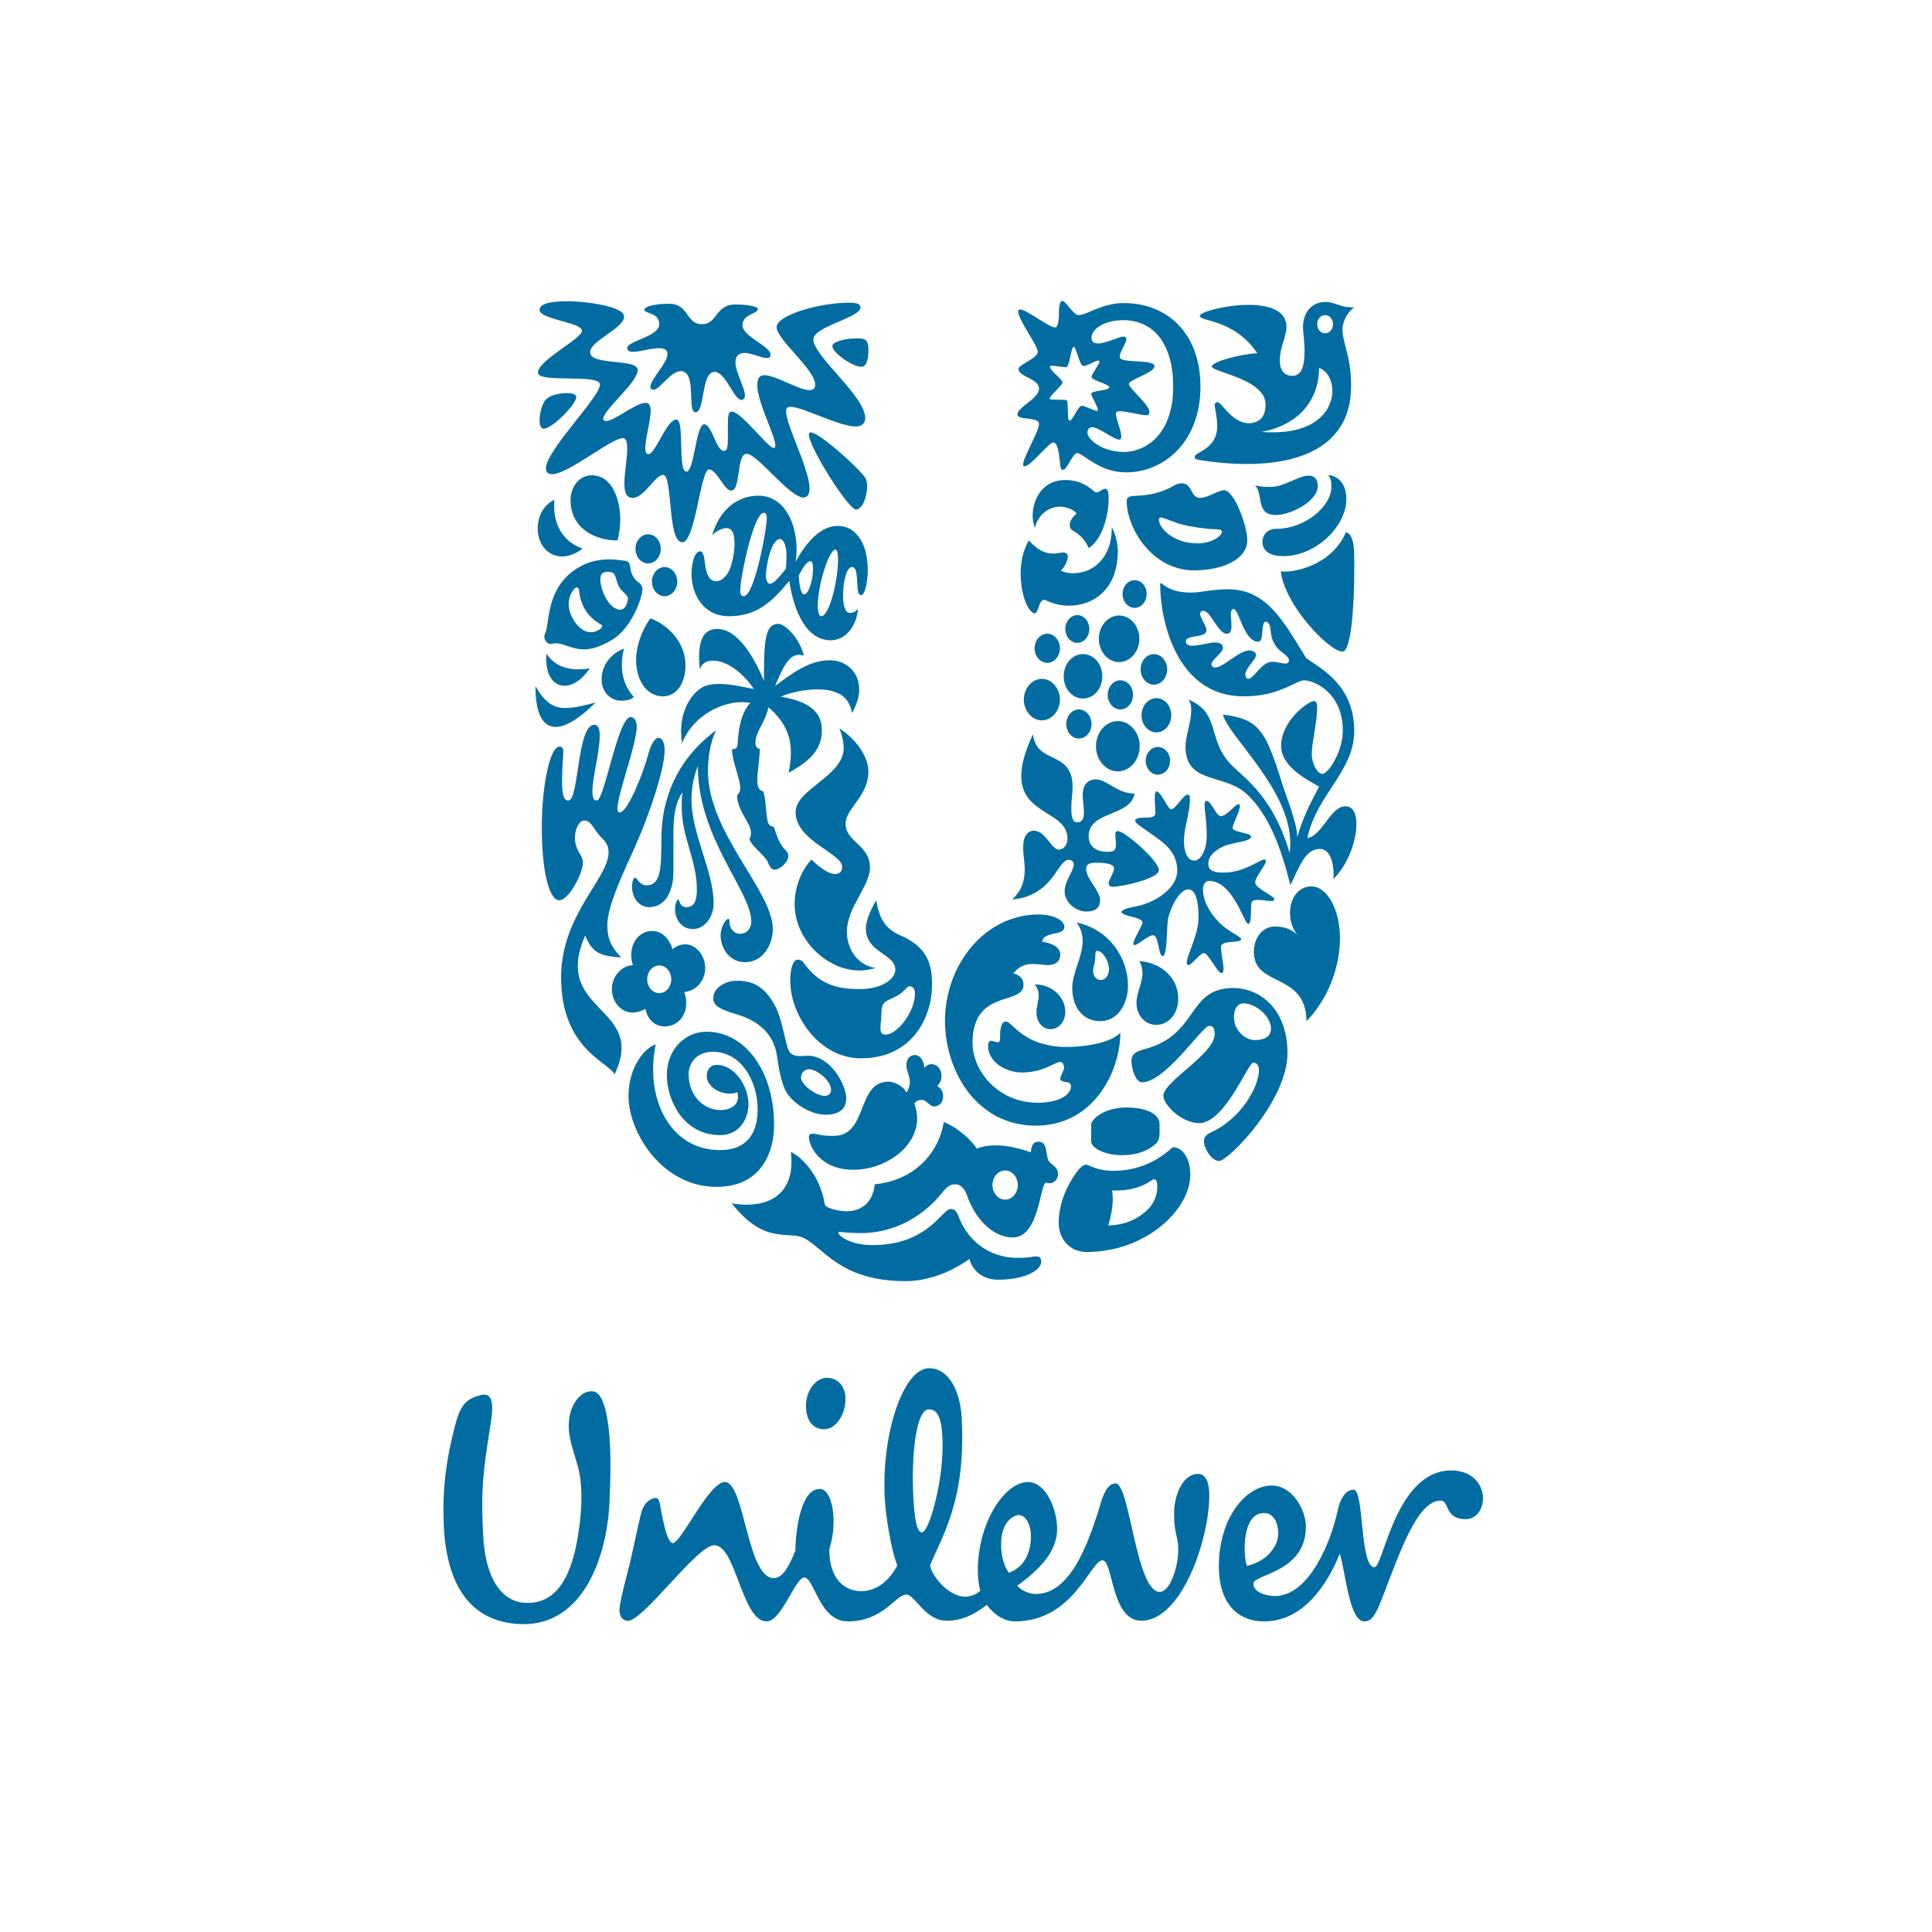 <svg width="244" height="244" viewBox="0 0 244 244" fill="none" xmlns="http://www.w3.org/2000/svg">
<path d="M74.042 175.826C72.833 176.261 71.517 178.169 71.894 181.065C72.066 182.373 72.692 184.142 72.907 184.931C73.289 186.314 73.74 188.48 73.142 192.986C72.385 198.627 70.578 202.526 66.51 202.436C63.798 202.436 61.307 200.008 61.011 193.766C60.706 187.87 61.09 185.362 61.915 180.163C62.289 177.815 62.438 175.824 60.784 176.173C58.678 176.687 58.073 177.644 57.394 180.336C56.115 185.362 55.894 188.913 56.038 192.468C56.344 200.008 59.277 204.949 65.909 205.117C73.592 205.295 76.681 196.712 76.978 189.605C77.207 184.401 77.131 180.766 76.453 177.993C75.927 176.174 75.397 175.389 74.042 175.826Z" fill="#006CA2"/>
<path d="M183.304 185.708C176.222 185.708 174.72 197.93 173.589 197.93C171.705 197.93 172.308 188.136 170.948 188.136C169.742 188.133 169.152 189.787 168.989 190.561C168.055 195.019 165.224 201.573 161.002 201.573C160.025 201.573 158.292 201.137 158.292 200.01C158.292 198.796 164.926 198.629 164.926 192.818C164.926 190.654 163.194 187.616 160.631 187.616C157.241 187.616 153.934 191.866 153.934 197.758C153.934 203.04 156.788 204.775 159.648 204.775C164.622 204.775 167.636 200.093 169.217 196.195C169.973 198.796 170.418 204.775 172.309 204.775C173.059 204.775 173.59 204.341 174.494 202.006C176.749 196.195 178.936 189.52 181.95 189.52C183.078 189.52 182.403 191.867 185.115 191.867C186.392 191.867 187.293 190.653 187.293 189.261C187.293 187.263 185.713 185.708 183.304 185.708ZM159.647 191.086C161.232 191.086 161.686 193.243 161.306 194.549C160.929 195.846 159.575 197.326 157.467 197.756C157.014 196.454 156.786 191.086 159.647 191.086Z" fill="#006CA2"/>
<path d="M101.798 177.903C101.89 179.333 102.623 180.507 104.062 180.507C105.712 180.51 106.918 178.344 106.767 176.346C106.66 174.956 105.712 174.008 104.431 174.008C103.002 174.009 101.656 175.735 101.798 177.903Z" fill="#006CA2"/>
<path d="M151.295 186.145C149.557 186.145 148.276 188.481 148.276 191.252C148.276 193.767 148.804 193.942 148.804 195.677C148.804 198.01 147.751 201.047 146.466 201.047C143.462 201.047 142.704 187.352 140.896 187.352C139.842 187.352 139.313 188.821 139.013 189.864C137.348 195.328 135.099 201.31 130.803 201.31C129.969 201.31 128.996 200.871 128.467 200.268C131.477 198.103 133.513 195.843 133.513 193.074C133.513 190.728 132.157 187.175 129.822 187.175C126.884 187.175 123.492 192.292 123.492 198.358C123.492 199.49 123.646 200.267 123.798 200.869C123.569 201.221 122.662 201.655 121.911 201.655C119.878 201.655 117.722 199.166 117.465 197.705C118.983 193.934 122.013 189.562 121.458 179.093C121.25 175.108 119.443 172.648 117.186 172.806C114.105 173.025 111.293 180.929 111.742 189.331C111.829 190.975 112.452 195.487 113.326 197.719C111.798 200.537 109.856 200.957 108.727 200.957C107.14 200.957 104.733 199.916 104.736 195.674C105.869 192.115 105.116 188.044 103.531 188.044C101.273 188.044 100.519 192.63 100.443 195.841C99.692 197.752 98.861 199.311 97.728 199.311C94.341 199.311 94.043 187.173 91.552 187.173C89.519 187.173 86.023 194.888 84.965 194.888C84.366 194.888 83.835 192.703 83.455 190.559C83.35 189.959 83.249 189.232 82.91 189.196C82.239 189.124 81.402 189.787 81.093 190.719C80.78 191.639 80.221 194.528 79.612 197.164C79.249 198.683 78.351 201.893 78.245 203.093C78.166 203.96 78.483 204.607 79.236 204.697C81.11 204.92 88.011 195.152 90.195 195.152C92.988 195.152 93.659 204.772 96.828 204.772C98.71 204.772 100.443 199.23 101.575 199.23C102.853 199.23 103.456 204.772 107.071 204.772C111.596 204.772 113.099 201.39 114.457 201.39C115.582 201.39 116.791 204.685 119.577 204.685C121.31 204.685 122.822 204.079 124.626 202.688C125.679 204.079 126.956 204.772 128.168 204.772C135.618 204.772 137.728 197.057 139.241 197.057C140.596 197.057 140.295 204.685 144.144 204.685C149.26 204.685 152.731 194.369 152.731 188.82C152.729 187.351 152.348 186.145 151.295 186.145ZM116.484 193.514C116.034 193.551 115.553 192.978 115.358 189.252C115.051 183.543 115.746 178.113 117.244 178.009C118.376 177.919 118.886 179.013 119.017 181.436C119.306 186.804 117.315 193.457 116.484 193.514ZM127.412 198.628C127.105 198.186 126.435 197.155 126.435 194.979C126.435 192.206 128.01 191.342 128.695 191.342C129.517 191.342 130.2 192.556 130.2 194.024C130.2 195.758 129.592 197.843 127.412 198.628Z" fill="#006CA2"/>
<path d="M165.281 60.072C163.959 60.072 162.238 61.498 160.436 61.498C159.877 61.498 159.159 61.498 158.479 61.269C159.158 61.866 159.037 63.201 159.397 64.03C159.837 65.04 160.638 65.04 161.197 65.04C162.879 65.04 166.431 63.386 166.428 61.359C166.43 60.717 166.151 60.072 165.281 60.072Z" fill="#006CA2"/>
<path d="M161.159 66.79C159.838 66.79 159.438 67.846 159.438 68.398C159.438 69.687 160.52 70.238 162.078 70.238C166.23 70.238 170.035 66.421 170.035 63.064C170.035 61.498 169.392 60.212 167.753 59.981C168.033 60.395 168.152 60.718 168.152 61.454C168.151 63.983 164.801 66.79 161.159 66.79Z" fill="#006CA2"/>
<path d="M169.992 67.202C168.15 71.481 163.32 72.355 161.758 72.17C162.281 76.537 168.032 82.426 169.59 82.288C170.634 82.186 171.032 76.584 171.032 72.17C171.032 69.64 171.153 67.662 169.992 67.202Z" fill="#006CA2"/>
<path d="M73.902 118.16C74.861 120.458 75.899 120.734 78.457 120.918C76.898 119.354 76.701 118.067 76.701 116.824C76.701 114.386 78.821 110.02 80.177 106.985C81.936 103.074 83.936 97.234 83.936 94.75C83.936 93.692 83.575 93.184 83.176 93.184C82.736 93.184 82.256 93.876 81.896 95.164C81.256 97.647 79.259 102.612 78.259 102.612C78.058 102.612 77.98 102.384 77.98 102.107C77.98 100.314 80.417 93.968 80.417 91.76C80.417 91.162 80.177 90.564 79.657 90.564C78.019 90.564 76.341 101.098 75.381 101.098C75.021 101.098 74.82 100.821 74.82 99.946C74.82 98.2 75.74 95.025 75.74 92.864C75.74 92.128 75.581 91.53 75.06 91.53C72.861 91.53 73.14 101.098 71.783 101.098C71.422 101.098 70.983 100.912 70.983 98.751C70.983 96.727 71.143 95.533 71.143 94.935C71.143 94.566 71.022 94.29 70.663 94.29C69.424 94.29 68.426 99.392 68.426 104.453C68.426 110.16 69.384 113.696 70.623 113.696C71.862 113.696 73.621 110.248 73.621 108.961C73.621 108.41 73.343 108.042 73.02 107.443C72.061 105.65 72.984 103.628 73.742 103.628C74.78 103.628 74.82 104.683 76.141 105.973C76.661 106.48 76.858 107.031 76.858 107.674C76.858 110.938 70.864 115.538 70.864 123.403C70.864 132.509 76.858 134.12 77.618 135.682C81.776 126.991 69.624 127.956 73.902 118.16Z" fill="#006CA2"/>
<path d="M81.653 111.812C80.733 111.812 80.493 110.849 80.173 110.849C79.933 110.849 79.813 111.676 79.813 111.905C79.815 113.606 80.895 114.572 81.974 114.572C83.655 114.572 85.052 113.144 85.052 109.976V105.283C85.052 103.489 85.172 101.467 86.213 100.038C86.093 100.638 86.093 101.282 86.093 101.88C86.093 105.836 88.01 108.55 88.01 112.367C88.01 113.79 87.65 114.574 86.693 114.574C85.773 114.574 85.853 113.607 85.652 113.607C85.494 113.607 85.253 114.204 85.253 114.849C85.253 115.815 85.853 117.332 87.531 117.332C88.97 117.332 90.129 115.815 90.129 114.113C90.129 109.977 87.331 105.375 87.331 100.961C87.331 99.029 87.77 97.743 88.131 96.728C88.131 105.882 94.884 112.55 94.884 116.365C94.884 117.24 94.326 117.932 93.486 117.932C92.568 117.932 92.127 117.102 92.127 116.457C92.127 116.135 92.086 116.045 91.967 116.045C91.728 116.045 91.008 116.964 91.008 118.162C91.008 119.678 92.086 121.52 94.086 121.52C96.362 121.52 97.602 119.31 97.602 117.333C97.602 112.506 89.409 105.192 89.409 97.375C89.409 96.04 89.607 93.878 90.448 92.224C85.169 96.129 83.531 101.328 83.531 105.881C83.531 109.837 83.412 111.812 81.653 111.812Z" fill="#006CA2"/>
<path d="M150.808 72.032C154.448 72.032 157.519 70.605 157.519 68.26C157.519 66.236 155.8 61.912 154.609 61.912C153.849 61.912 152.566 62.878 151.568 62.878C150.288 62.878 150.649 61.041 149.247 61.041C148.928 61.041 148.568 61.134 148.208 61.359C145.295 63.016 143.041 62.396 142.533 62.787C142.414 62.878 142.295 62.971 142.293 63.247C142.293 66.697 145.495 72.032 150.808 72.032ZM146.607 65.362C147.087 65.362 148.366 66.099 150.048 66.419C152.007 66.789 153.048 66.834 153.568 66.834C154.088 66.834 154.327 66.972 154.327 67.153C154.327 67.706 153.008 68.627 151.248 68.627C148.286 68.627 146.365 66.789 146.365 65.591C146.367 65.453 146.446 65.362 146.607 65.362Z" fill="#006CA2"/>
<path d="M90.489 149.894C96.324 149.894 97.764 145.248 97.764 142.118C97.764 135.176 94.049 130.299 89.213 130.299C86.574 130.299 84.215 132.508 84.215 135.771C84.215 138.81 86.215 143.361 90.969 143.361C93.208 143.361 94.526 141.518 94.526 139.408C94.526 137.337 92.888 134.487 90.489 134.487C89.77 134.487 89.252 135.035 89.252 135.912C89.252 137.013 90.568 138.12 92.21 138.12C92.607 138.12 92.928 138.027 93.089 137.934C93.168 138.076 93.209 138.303 93.209 138.488C93.209 139.546 92.329 140.191 90.97 140.191C88.931 140.191 86.973 138.443 86.973 135.679C86.973 134.026 88.213 132.832 90.011 132.832C93.567 132.832 95.685 136.463 95.685 140.099C95.685 143.362 94.129 145.251 90.93 145.251C84.532 145.251 81.418 138.626 82.815 131.911C81.497 132.279 79.376 134.668 79.376 138.443C79.375 142.947 83.574 149.894 90.489 149.894Z" fill="#006CA2"/>
<path d="M110.474 149.57C110.194 152.282 108.356 152.974 106.916 152.974C105.876 152.974 104.237 152.56 104.16 152.101C103.559 148.192 101.001 145.987 99.88 145.481C99.919 145.895 99.96 146.349 99.96 146.766C99.96 150.079 98.002 152.143 94.326 152.143C93.727 152.143 92.967 152.098 92.407 151.96C96.604 157.34 99.601 155.363 101.562 156.376C104.121 157.707 106.2 161.801 114.392 161.801C117.391 161.801 120.429 160.468 122.426 158.997C122.784 160.375 124.025 161.618 126.063 161.618C129.541 161.618 131.501 160.377 131.501 159.364C131.501 159.089 131.46 158.673 130.862 158.673C130.261 158.673 130.361 158.857 128.443 158.857C126.205 158.857 122.626 157.844 120.984 153.432C120.704 152.694 120.229 152.694 120.066 152.694C118.949 152.694 117.228 157.249 110.192 157.249C107.233 157.249 105.874 156.004 105.874 155.684C105.874 155.637 105.874 155.591 106.037 155.591C106.317 155.591 107.395 155.733 108.755 155.733C113.192 155.733 116.791 153.388 118.948 150.676C119.705 149.712 120.066 149.57 120.704 149.57C121.266 149.57 121.865 150.123 122.143 150.999C123.144 153.941 125.423 156.286 127.901 156.286C131.257 156.286 131.297 149.666 132.096 149.344C132.218 149.39 132.417 149.436 132.578 149.436C132.975 149.436 133.619 149.112 133.619 148.236C133.619 147.313 132.618 147.039 132.418 146.578C132.02 145.709 132.338 144.193 131.14 144.193C130.34 144.193 130.26 144.928 130.179 145.526C128.462 144.928 127.021 144.651 125.743 144.651C124.824 144.651 124.025 144.792 123.345 145.065C122.866 144.144 120.907 142.35 119.19 141.706C118.511 145.848 115.271 149.112 110.474 149.57ZM126.945 147.823C127.824 147.823 128.543 148.651 128.543 149.666C128.543 150.679 127.824 151.508 126.945 151.508C126.063 151.508 125.343 150.679 125.343 149.666C125.343 148.651 126.063 147.823 126.945 147.823Z" fill="#006CA2"/>
<path d="M162.6 133.011C162.6 127.311 158.997 124.778 155.76 124.778C149.888 124.778 151.411 130.713 144.538 132.506C143.255 132.831 142.896 133.291 142.896 133.936C142.896 135.127 143.496 136.691 144.216 136.691C147.207 136.691 151.85 129.563 152.691 129.563C153.01 129.563 153.411 129.605 153.411 130.574C153.411 133.152 146.93 136.552 146.93 138.394C146.93 139.502 149.21 141.842 151.452 141.842C154.694 141.842 157.604 134.21 158.283 134.21C158.803 134.21 159.002 134.666 159.002 135.127C159.002 137.196 156.806 141.245 152.973 142.993C152.174 143.361 152.053 143.775 152.053 144.097C152.053 145.11 153.054 146.626 153.974 146.626C155.09 146.624 162.6 139.083 162.6 133.011ZM158.439 131.359C158.002 131.359 157.563 131.175 157.28 130.988C156.763 130.716 155.841 129.837 155.841 128.463C155.841 127.217 156.44 126.713 157.001 126.713C158.716 126.713 160.52 128.463 160.521 129.882C160.521 130.988 159.6 131.359 158.439 131.359Z" fill="#006CA2"/>
<path d="M83.694 87.942C85.652 87.942 86.572 86.01 86.572 84.034C86.572 80.953 84.134 78.789 82.134 78.102C81.255 79.297 80.335 81.322 80.335 83.39C80.335 85.873 81.656 87.942 83.694 87.942Z" fill="#006CA2"/>
<path d="M70.184 91.807C71.464 91.807 73.182 90.749 75.219 88.725C73.661 89.139 72.46 89.415 71.382 89.415C69.943 89.415 68.825 88.771 67.625 86.656C67.625 90.149 68.546 91.807 70.184 91.807Z" fill="#006CA2"/>
<path d="M75.981 85.78C75.981 87.435 77.098 88.495 78.498 88.495C79.218 88.495 79.737 88.31 80.057 88.034C78.939 86.793 78.539 85.412 78.539 84.034C78.539 83.066 78.658 82.47 78.819 81.918C77.896 82.193 75.981 83.481 75.981 85.78Z" fill="#006CA2"/>
<path d="M78.337 65.591C78.337 63.384 77.457 60.026 74.739 60.026C73.181 60.026 72.06 61.452 72.06 63.154C72.06 66.788 75.219 68.259 77.979 68.259C78.177 67.522 78.337 66.605 78.337 65.591Z" fill="#006CA2"/>
<path d="M70.983 70.282C72.423 70.282 73.582 69.273 73.582 69.273C71.263 68.489 69.984 66.513 69.986 63.889C69.986 63.612 69.986 63.385 70.025 63.107C68.547 63.844 67.907 65.315 67.907 66.741C67.905 68.812 69.266 70.282 70.983 70.282Z" fill="#006CA2"/>
<path d="M81.854 67.476C80.975 67.476 80.256 68.306 80.256 69.316C80.256 70.328 80.975 71.158 81.854 71.158C82.734 71.158 83.454 70.329 83.454 69.316C83.454 68.306 82.734 67.476 81.854 67.476Z" fill="#006CA2"/>
<path d="M82.334 73.455C82.334 74.467 83.055 75.296 83.936 75.296C84.813 75.296 85.534 74.467 85.534 73.455C85.534 72.446 84.813 71.618 83.936 71.618C83.054 71.618 82.334 72.445 82.334 73.455Z" fill="#006CA2"/>
<path d="M69.025 82.561C68.985 82.794 68.985 83.022 68.985 83.251C68.985 85.412 69.983 86.608 71.302 86.608C72.298 86.608 73.46 85.919 74.497 84.4C74.059 84.491 73.539 84.538 73.058 84.538C71.582 84.537 69.984 84.079 69.025 82.561Z" fill="#006CA2"/>
<path d="M80.015 72.904C79.504 72.102 79.7 71.393 79.375 71.017C79.191 70.802 78.618 70.789 77.895 70.697C77.656 70.666 77.335 70.65 77.015 70.65C75.698 70.65 74.134 70.837 72.38 72.123C68.913 74.669 69.423 78.884 68.865 79.941C68.789 80.083 68.744 80.264 68.744 80.448C68.744 80.862 69.144 81.322 69.501 81.322C69.822 81.322 70.022 81.23 70.182 81.23C71.141 81.23 72.221 82.011 73.778 82.011C74.696 82.011 75.777 81.688 77.134 80.91C80.013 79.252 81.133 75.159 81.133 74.468C81.135 73.593 80.524 73.708 80.015 72.904ZM74.579 79.85C73.26 79.85 71.821 77.965 71.821 76.262C71.821 75.343 72.421 74.192 72.86 74.192C73.019 74.192 73.1 74.331 73.139 74.654C73.379 76.906 74.66 78.196 75.859 78.837C75.98 78.929 76.059 78.974 76.059 79.066C76.059 79.389 75.299 79.85 74.579 79.85ZM78.338 76.999C76.939 76.999 75.82 74.561 75.82 73.178C75.82 72.307 76.26 72.216 76.859 72.216C77.138 72.216 77.259 72.262 77.459 72.4C77.817 72.63 77.817 73.548 78.257 74.238C78.534 74.672 79.299 75.206 79.299 75.528C79.299 76.169 78.977 76.999 78.338 76.999Z" fill="#006CA2"/>
<path d="M131.582 85.734C130.341 85.734 129.304 86.932 129.304 88.356C129.304 89.783 130.341 90.977 131.582 90.977C132.819 90.977 133.862 89.783 133.862 88.356C133.862 86.932 132.819 85.734 131.582 85.734Z" fill="#006CA2"/>
<path d="M145.726 82.608C144.816 82.608 144.055 83.481 144.055 84.538C144.055 85.598 144.816 86.471 145.726 86.471C146.646 86.471 147.409 85.598 147.409 84.538C147.408 83.481 146.646 82.608 145.726 82.608Z" fill="#006CA2"/>
<path d="M141.774 75.022C141.774 75.985 142.454 76.768 143.296 76.768C144.137 76.768 144.817 75.986 144.817 75.022C144.817 74.054 144.136 73.273 143.296 73.273C142.455 73.273 141.774 74.054 141.774 75.022Z" fill="#006CA2"/>
<path d="M132.258 80.034C131.381 80.034 130.66 80.862 130.66 81.873C130.66 82.883 131.381 83.712 132.258 83.712C133.141 83.712 133.861 82.883 133.861 81.873C133.861 80.862 133.14 80.034 132.258 80.034Z" fill="#006CA2"/>
<path d="M146.047 88.173C145.014 88.173 144.173 89.139 144.173 90.332C144.173 91.53 145.014 92.497 146.047 92.497C147.087 92.497 147.926 91.531 147.926 90.332C147.926 89.138 147.087 88.173 146.047 88.173Z" fill="#006CA2"/>
<path d="M139.894 87.758C139.894 88.77 140.614 89.6 141.497 89.6C142.376 89.6 143.095 88.77 143.095 87.758C143.095 86.748 142.376 85.92 141.497 85.92C140.613 85.919 139.894 86.749 139.894 87.758Z" fill="#006CA2"/>
<path d="M138.774 80.679C138.774 82.287 139.934 83.62 141.335 83.62C142.735 83.62 143.897 82.287 143.897 80.679C143.897 79.067 142.736 77.735 141.335 77.735C139.933 77.735 138.774 79.066 138.774 80.679Z" fill="#006CA2"/>
<path d="M134.542 79.434C134.542 80.402 135.223 81.186 136.054 81.186C136.892 81.186 137.574 80.402 137.574 79.434C137.574 78.471 136.892 77.688 136.054 77.688C135.223 77.688 134.542 78.47 134.542 79.434Z" fill="#006CA2"/>
<path d="M141.176 97.417C142.695 97.417 143.937 95.99 143.937 94.243C143.937 92.497 142.694 91.07 141.176 91.07C139.655 91.07 138.415 92.497 138.415 94.243C138.414 95.99 139.654 97.417 141.176 97.417Z" fill="#006CA2"/>
<path d="M146.205 94.336C145.416 94.336 144.695 95.118 144.695 96.037C144.695 97.094 145.416 97.832 146.205 97.832C147.086 97.832 147.767 97.095 147.767 96.037C147.767 95.118 147.087 94.336 146.205 94.336Z" fill="#006CA2"/>
<path d="M134.66 91.438C134.66 92.451 135.38 93.276 136.253 93.276C137.133 93.276 137.854 92.451 137.854 91.438C137.854 90.426 137.133 89.599 136.253 89.599C135.38 89.599 134.66 90.427 134.66 91.438Z" fill="#006CA2"/>
<path d="M139.215 85.412C139.215 83.85 138.132 82.608 136.772 82.608C135.42 82.608 134.341 83.849 134.341 85.412C134.341 86.978 135.421 88.218 136.772 88.218C138.132 88.218 139.215 86.978 139.215 85.412Z" fill="#006CA2"/>
<path d="M137.173 147.085C136.774 147.085 136.334 147.544 135.894 148.144C134.945 149.432 133.703 151.825 133.703 154.444C133.703 156.283 134.945 158.118 137.253 158.118C144.736 158.118 150.327 152.741 150.327 148.373C150.327 145.893 149.048 144.878 148.125 144.878C147.086 145.801 144.655 147.866 140.613 147.866C138.454 147.868 137.493 147.085 137.173 147.085ZM145.725 148.929C145.928 148.929 146.164 149.065 146.164 149.894C146.164 150.903 145.767 152.236 144.335 153.291C143.335 154.077 141.973 154.723 139.974 154.762C140.293 153.662 140.535 152.509 140.535 151.411C140.535 151.042 140.495 150.765 140.456 150.352H140.976C144.135 150.355 145.496 148.929 145.725 148.929Z" fill="#006CA2"/>
<path d="M142.295 139.869C139.374 139.869 137.813 141.384 137.813 142.029V144.143C137.813 145.02 139.575 145.893 141.736 145.893C143.455 145.893 145.015 145.387 146.048 144.375C146.373 144.057 146.447 143.547 146.447 143.038V141.982C146.446 140.646 144.696 139.869 142.295 139.869Z" fill="#006CA2"/>
<path d="M134.981 108.593C135.46 108.593 135.611 108.96 135.611 109.191C135.611 109.975 134.459 111.26 134.459 112.548C134.459 114.156 136.091 115.124 137.172 115.124C138.452 115.124 138.932 114.572 138.932 113.651C138.932 112.503 137.172 110.984 137.172 109.745C137.172 109.054 137.733 108.961 138.494 108.961C140.094 108.961 140.694 109.238 140.694 109.653C140.694 110.204 140.015 111.17 140.015 111.491C140.015 111.675 140.094 111.997 140.495 111.997C141.815 111.997 146.367 110.94 146.367 109.883C146.367 108.733 142.057 104.96 141.175 104.96C140.975 104.96 140.854 105.144 140.854 105.329C140.854 105.651 140.935 106.157 140.935 106.619C140.935 107.445 140.653 107.582 139.814 107.582C138.895 107.582 137.494 107.217 137.494 105.606C137.494 102.386 142.774 103.168 143.295 100.225C141.014 100.225 139.856 98.431 138.335 98.431C137.733 98.431 136.732 98.797 136.732 100.409C136.732 100.914 136.892 101.833 136.892 102.571C136.892 103.308 136.732 103.858 136.054 103.858C135.381 103.858 135.301 102.985 135.301 101.971C135.301 101.1 135.461 100.085 135.461 99.394C135.461 94.659 130.899 96.636 130.46 92.73C129.38 95.027 128.983 96.683 128.982 98.016C128.982 102.937 134.819 102.431 134.819 105.928C134.819 106.756 134.26 107.306 133.738 107.306C132.774 107.306 132.054 104.915 130.576 104.915C129.776 104.915 129.22 105.606 129.22 106.986C129.22 108.043 129.416 108.826 129.416 109.792C129.416 111.766 128.7 112.732 127.86 113.606C133.099 113.098 133.498 108.593 134.981 108.593Z" fill="#006CA2"/>
<path d="M152.687 111.261C155.757 111.261 157.117 116.686 157.639 116.686C158.195 116.686 157.838 114.249 158.115 113.88C158.238 113.695 158.517 113.651 158.838 113.651C159.358 113.651 160.036 113.789 160.479 113.789C160.759 113.789 160.92 113.744 160.959 113.606C160.998 113.144 158.519 112.227 158.519 111.446C158.519 110.755 159.875 109.239 159.875 108.778C159.875 108.639 159.797 108.549 159.676 108.549C159.078 108.549 157.197 110.204 154.527 110.204C153.406 110.204 152.605 110.021 152.605 109.101C152.605 108.18 153.289 107.49 154.408 106.94C155.568 106.342 157.998 106.342 157.998 105.65C157.998 105.189 155.68 105.099 155.68 104.593C155.68 103.996 156.599 102.477 156.599 101.786C156.599 101.741 156.559 101.555 156.44 101.555C156 101.555 154.928 103.075 154.208 103.075C153.565 103.075 153.006 101.191 152.405 101.144C152.247 101.144 152.126 101.282 152.126 101.602C152.126 102.338 152.405 103.765 152.405 105.606C152.405 107.216 151.686 108.685 150.847 108.685C149.847 108.685 149.525 107.35 149.525 106.203C149.525 104.545 150.287 102.614 150.284 100.911C150.284 100.499 150.202 100.36 150.004 100.36C149.402 100.36 148.522 102.2 147.885 102.2C147.483 102.2 146.642 99.948 146.042 99.948C145.88 99.948 145.841 100.315 145.841 100.777C145.841 101.421 145.922 102.247 145.922 102.662C145.922 103.213 145.328 103.259 144.729 103.259C144.329 103.259 143.369 103.259 143.369 103.629C143.369 103.997 144.208 104.454 144.969 105.006C146.441 106.11 148.681 107.261 148.681 109.928C148.681 112.319 145.682 114.019 143.65 114.434C142.69 114.62 141.65 114.849 141.65 115.172C141.65 115.723 144.291 115.816 144.291 116.504C144.291 116.873 143.13 118.667 143.13 119.217C143.13 119.309 143.211 119.355 143.291 119.355C143.732 119.355 145.012 118.115 145.602 118.115C146.404 118.115 146.244 120.735 146.844 120.735C147.486 120.735 147.286 116.826 147.564 115.815C148.045 114.066 149.125 112.319 150.084 112.319C151.247 112.319 151.366 114.711 151.366 115.815C151.366 118.162 149.885 120.552 149.885 121.611C149.885 121.746 149.965 121.884 150.084 121.884C150.525 121.884 151.566 120.367 152.044 120.367C152.603 120.367 153.765 122.895 154.246 122.895C154.485 122.895 154.525 122.622 154.525 122.391C154.525 121.658 154.206 120.414 154.206 119.585C154.206 118.667 156.759 119.171 156.759 118.623C156.759 118.344 155.637 117.839 154.966 117.331C153.486 116.319 151.926 114.203 151.926 112.366C151.926 111.674 152.247 111.261 152.687 111.261Z" fill="#006CA2"/>
<path d="M130.823 142.165C138.014 142.165 141.456 135.497 141.497 130.436C140.175 131.817 136.615 132.23 134.783 132.23C129.263 132.23 127.824 129.01 127.063 129.01C126.305 129.01 126.305 130.436 126.305 130.943C126.305 131.448 126.265 131.633 126.025 131.633C125.745 131.633 125.426 131.448 125.186 131.448C124.947 131.448 124.786 131.68 124.786 132.093C124.786 134.028 126.906 135.448 129.065 135.448C131.823 135.448 133.183 134.118 133.905 134.118C134.224 134.118 134.385 134.536 134.385 134.758C134.385 135.266 133.905 135.866 133.905 136.189C133.905 136.925 135.263 136.331 135.263 137.2C135.263 138.307 133.624 139.273 131.061 139.273C126.106 139.273 122.828 135.316 122.828 131.685C122.828 124.828 129.263 127.039 129.263 124.372C129.263 123.451 128.502 123.034 127.983 122.944C128.703 121.977 129.581 121.747 130.463 121.747C131.142 121.747 131.783 121.885 132.34 121.885C133.102 121.885 133.903 121.564 133.903 120.553C133.903 119.953 133.462 119.218 131.621 118.941C131.821 117.518 134.42 118.255 134.421 117.057C134.421 116.181 132.938 115.494 131.181 115.494C124.345 115.494 119.348 121.886 119.348 128.921C119.349 135.264 123.347 142.165 130.823 142.165Z" fill="#006CA2"/>
<path d="M132.659 129.977C133.781 129.977 134.542 128.962 134.542 127.773C134.542 126.024 132.978 124.322 130.662 124.322C131.06 124.779 131.182 125.241 131.182 125.701C131.182 126.388 130.902 127.127 130.902 127.908C130.902 129.01 131.622 129.977 132.659 129.977Z" fill="#006CA2"/>
<path d="M135.974 116.501C136.534 117.284 136.732 118.066 136.732 118.847C136.732 120.826 135.42 122.85 135.42 124.78C135.42 127.356 136.892 128.964 138.935 128.964C141.176 128.964 142.456 126.805 142.456 124.461C142.454 121.056 140.175 117.423 135.974 116.501ZM139.014 123.77C138.454 123.77 138.054 123.263 138.054 122.619C138.054 122.25 138.254 121.698 138.295 121.24C138.373 120.643 138.254 120.09 138.574 120.09C139.295 120.09 140.055 121.424 140.055 122.39C140.055 123.125 139.654 123.77 139.014 123.77Z" fill="#006CA2"/>
<path d="M146.047 129.427C147.687 129.427 148.807 127.912 148.807 126.115C148.807 123.676 146.887 121.608 143.894 121.381C144.174 121.884 144.293 122.39 144.293 122.849C144.293 124.139 143.533 125.333 143.533 126.67C143.535 128.185 144.535 129.427 146.047 129.427Z" fill="#006CA2"/>
<path d="M90.49 73.409C88.531 73.409 89.411 69.639 88.412 69.639C87.572 69.639 87.332 71.662 87.332 72.445C87.332 75.066 88.811 77.825 92.087 77.825C95.607 77.825 97.564 75.94 99.683 73.364C100.081 76.124 101.401 80.862 104.918 80.862C106.835 80.862 108.196 79.02 108.356 76.906C108.117 77.181 107.755 77.412 107.356 77.412C106.637 77.412 106.477 76.215 106.477 75.159C106.477 73.456 106.916 71.617 107.595 71.617C107.955 71.617 108.157 71.892 108.236 73.134C108.318 74.1 108.236 75.159 108.757 75.159C109.276 75.159 109.594 73.272 109.594 71.986C109.594 69.041 108.396 66.42 105.757 66.42C103.72 66.42 101.839 68.398 100.479 70.973C100.561 70.466 100.601 69.915 100.601 69.41C100.601 65.822 98.924 62.602 95.763 62.602C93.207 62.602 90.89 64.303 89.929 67.615C90.208 67.291 91.048 66.697 91.729 66.697C92.528 66.697 92.768 67.477 92.768 68.719C92.768 69.549 92.609 70.512 92.329 71.434C91.848 72.948 90.971 73.409 90.49 73.409ZM105.516 69.409C105.758 69.409 105.838 70.052 105.838 70.649C105.838 73.409 104.719 77.825 103.721 77.825C103.48 77.825 103.279 77.412 103.278 76.445C103.278 73.962 104.677 69.409 105.516 69.409ZM102.36 70.88C102.518 70.88 102.681 71.064 102.681 71.848C102.681 73.456 102.04 75.067 101.6 75.067C101.202 75.067 100.961 74.33 100.882 72.674C101.522 71.433 101.961 70.88 102.36 70.88ZM98.524 68.075C99.002 68.075 99.322 69.088 99.322 70.006C99.322 70.696 99.322 71.249 99.243 71.847C98.202 73.177 97.641 73.732 97.201 73.732C96.963 73.732 96.726 73.272 96.725 72.723C96.725 71.755 97.322 68.075 98.524 68.075ZM96.446 64.763C96.726 64.763 96.844 65.039 96.844 65.407C96.844 66.834 95.286 75.297 93.928 75.297C93.566 75.297 93.488 74.928 93.489 74.607C93.489 72.813 95.207 64.763 96.446 64.763Z" fill="#006CA2"/>
<path d="M86.135 93.875C87.535 90.286 91.251 88.677 93.65 88.677C94.131 88.677 94.489 88.723 94.769 88.769C93.529 90.056 93.251 92.31 93.169 93.828C93.131 94.564 92.889 94.612 92.448 94.612C92.448 96.128 93.489 98.382 93.489 99.532C93.489 99.946 93.289 100.314 93.09 100.406C93.09 102.43 94.847 103.901 94.847 105.188C94.847 105.509 94.769 105.787 94.647 105.925C94.769 106.754 96.702 108.146 96.952 108.843C97.26 109.691 97.606 109.835 97.805 109.835C98.485 109.835 99.561 108.914 99.561 108.086C99.561 107.81 99.361 107.488 99.204 107.349C98.443 106.707 98.043 105.327 97.723 104.408C97.443 104.408 97.082 104.272 96.954 103.73C96.736 102.778 96.726 101.004 96.405 99.946C95.885 99.808 95.644 99.578 95.644 98.336C95.644 97.739 95.966 95.391 95.966 94.563C95.727 94.563 95.407 94.379 95.407 93.828C95.407 92.357 96.687 91.207 97.044 89.322C99.324 91.251 99.882 93.229 99.882 94.979C99.882 95.896 99.761 96.771 99.601 97.601C101.281 96.633 103.799 95.208 103.799 92.311C103.799 90.607 103.119 88.722 98.602 87.986C100.001 87.388 101.761 87.068 103.239 87.068C105.799 87.068 107.276 87.986 107.595 90.055C108.116 89.136 108.515 88.078 108.515 87.113C108.515 84.858 106.875 83.388 104.797 83.388C102.359 83.388 100.201 84.858 97.881 86.654C98.924 84.171 99.639 82.699 100.921 82.699C101.12 82.699 101.32 82.745 101.52 82.792C101.04 80.769 99.242 78.789 98.282 78.789C96.563 78.789 96.484 81.186 96.484 86.011C95.204 82.839 93.087 79.434 90.608 79.434C88.929 79.434 88.291 80.723 88.291 82.974C88.291 83.435 88.331 84.126 88.411 84.537C88.612 83.757 89.252 83.434 90.049 83.434C91.77 83.434 93.848 84.951 95.206 87.023C93.648 86.701 92.129 86.378 90.851 86.378C90.05 86.378 89.331 86.471 88.731 86.792C87.573 87.389 86.014 89.368 86.014 92.357C86.015 92.819 86.056 93.323 86.135 93.875Z" fill="#006CA2"/>
<path d="M165 128.965C167.711 126.209 169.232 122.159 169.232 118.435C169.232 114.938 167.633 111.95 165.63 111.95C163.88 111.95 162.919 113.558 162.919 115.308C162.919 116.365 163.279 117.469 163.999 118.254C163.279 117.425 162.281 117.009 160.999 117.009C159.559 117.009 158.355 118.299 158.355 120.23C158.356 124.735 164.96 122.758 165 128.965Z" fill="#006CA2"/>
<path d="M141.175 69.548C141.175 68.858 140.895 67.338 140.414 66.605C140.414 70.742 137.813 72.399 135.543 72.399C134.983 72.399 134.461 72.307 133.983 72.078C134.463 71.617 134.862 70.788 134.862 70.281C134.862 69.959 134.625 69.777 134.265 69.777C133.983 69.777 133.462 69.913 133.02 69.913C131.899 69.913 130.982 69.408 129.941 68.258C129.223 69.409 128.904 70.972 128.902 72.445C128.902 74.928 129.74 77.273 130.661 77.457C131.18 77.504 131.14 75.754 131.898 75.754C132.14 75.754 133.102 76.491 135.023 76.491C137.973 76.492 141.175 74.561 141.175 69.548Z" fill="#006CA2"/>
<path d="M135.102 66.328C135.102 66.605 135.223 66.879 135.501 67.018C136.533 67.569 137.174 68.443 137.494 69.225C139.293 68.074 140.015 64.901 140.015 63.062C140.015 62.509 140.015 61.727 139.575 61.727C139.255 61.727 138.854 62.187 138.456 62.187C138.093 62.187 137.094 60.623 134.543 60.623C131.622 60.623 130.42 63.107 130.42 65.131C130.42 65.682 130.541 66.235 130.7 66.695C130.939 65.406 132.139 63.982 133.902 63.982C134.461 63.982 135.653 64.302 135.972 64.901C135.5 65.177 135.101 65.822 135.102 66.328Z" fill="#006CA2"/>
<path d="M105.119 43.702C105.119 44.529 107.637 46.323 108.797 46.323C109.475 46.323 109.676 45.265 109.676 44.161C109.676 42.782 109.158 42.735 108.118 42.735C106.799 42.736 105.119 43.149 105.119 43.702Z" fill="#006CA2"/>
<path d="M109.515 61.359C109.515 60.994 109.434 60.627 109.276 60.349C108.556 59.199 103.48 54.6 102.359 54.6C102.238 54.6 102.159 54.739 102.159 54.877C102.159 56.486 107.155 64.35 108.117 64.35C108.917 64.35 109.515 62.742 109.515 61.359Z" fill="#006CA2"/>
<path d="M79.934 44.434C80.816 44.434 82.213 43.975 83.213 43.975C83.774 43.975 84.294 44.111 84.294 44.709C84.294 45.86 82.133 47.93 82.133 48.85C82.133 49.127 82.333 49.22 82.533 49.22C83.333 49.22 84.693 46.873 85.971 46.873C88.09 46.873 86.692 52.069 87.849 52.069C89.048 52.069 88.528 46.962 90.247 46.962C91.649 46.962 92.686 50.505 93.645 50.505C93.886 50.505 94.085 50.276 94.085 49.954C94.085 48.99 92.886 47.01 92.886 45.723C92.886 44.941 93.366 44.572 94.005 44.572C94.923 44.572 96.163 45.217 96.841 45.217C97.08 45.217 97.32 45.126 97.32 44.805C97.32 43.701 93.766 42.505 93.766 41.08C93.766 39.653 95.724 39.653 95.724 39.008C95.724 38.732 94.525 38.456 92.887 38.456C90.288 38.456 90.648 40.943 88.651 40.943C86.572 40.943 87.089 38.363 84.451 38.363C82.852 38.363 81.376 38.687 81.376 39.1C81.376 39.653 83.253 39.423 83.253 40.943C83.253 42.551 79.214 43.011 79.214 43.977C79.216 44.296 79.536 44.434 79.934 44.434Z" fill="#006CA2"/>
<path d="M71.581 49.637C70.662 49.637 69.463 49.909 68.944 50.461C68.504 50.876 68.144 52.165 68.144 53.084C68.144 53.589 68.266 54.14 68.665 54.14C69.743 54.14 72.779 51.06 72.779 50.139C72.78 49.771 72.14 49.637 71.581 49.637Z" fill="#006CA2"/>
<path d="M67.943 47.059C67.943 48.439 75.777 47.151 75.777 48.578C75.777 50.14 68.944 56.899 68.944 59.153C68.944 59.659 69.264 59.89 69.701 59.89C71.781 59.89 77.174 55.337 78.654 55.337C79.174 55.337 79.214 56.072 79.214 56.717C79.214 57.914 78.855 59.751 78.855 61.087C78.855 62.143 79.095 62.879 79.894 62.879C81.375 62.879 82.731 59.982 83.734 59.982C85.011 59.982 84.252 68.489 86.171 68.489C87.809 68.489 88.488 59.292 89.528 59.292C90.569 59.292 91.409 61.959 92.368 61.959C93.564 61.959 93.005 57.315 94.286 57.315C95.684 57.315 99.682 62.834 101.48 62.834C102.039 62.834 102.238 62.326 102.238 61.682C102.238 59.245 99.282 53.729 99.282 51.982C99.282 51.523 99.4 51.383 99.84 51.383C101.398 51.383 105.957 53.867 108.115 53.867C108.84 53.867 109.277 53.408 109.277 52.809C109.277 50.049 102.793 45.036 102.72 42.876C102.713 42.678 102.807 42.481 102.953 42.306C104.063 40.958 108.677 39.974 108.677 38.825C108.677 38.23 107.716 38.23 107.236 38.23C103.519 38.23 98.082 39.793 98.082 41.309C98.082 42.876 102.959 46.692 102.959 48.578C102.959 49.084 102.68 49.268 102.239 49.268C100.882 49.268 97.923 47.381 96.525 47.381C95.885 47.381 95.643 47.886 95.643 48.625C95.643 50.831 97.922 55.016 97.922 56.254C97.922 56.394 97.882 56.578 97.722 56.578C97.002 56.578 93.607 51.981 92.406 51.981C91.968 51.981 91.926 52.669 91.926 53.682V55.244C91.926 56.302 91.886 56.947 91.449 56.947C90.406 56.947 89.928 53.59 88.929 53.59C87.89 53.59 87.69 59.566 86.692 59.566C85.531 59.566 86.531 52.99 85.412 52.99C84.174 52.99 82.773 57.361 81.893 57.361C81.575 57.361 81.495 56.991 81.495 56.669C81.495 55.337 82.172 53.175 82.172 51.889C82.172 51.242 82.013 50.876 81.536 50.876C80.293 50.876 77.577 53.176 76.539 53.176C76.378 53.176 76.179 53.084 76.179 52.899C76.179 51.798 80.534 48.301 80.534 46.737C80.534 45.218 74.536 46.231 74.536 44.483C74.536 43.012 78.817 41.493 78.817 39.976C78.817 38.642 73.74 38.047 71.782 38.047C69.423 38.047 68.145 38.365 68.145 39.147C68.145 40.344 73.502 40.713 73.502 41.77C73.5 42.783 67.943 45.496 67.943 47.059Z" fill="#006CA2"/>
<path d="M158.798 44.619C156.839 44.666 153.049 45.679 153.049 46.276C153.049 47.011 159.839 47.838 159.839 51.104C159.839 53.218 158.356 53.449 157.764 53.449C155.532 53.449 154.33 50.782 153.73 50.782C153.569 50.782 153.41 50.922 153.41 51.152C153.41 51.565 153.73 52.667 153.73 53.819C153.73 56.759 150.89 57.082 150.89 57.681C150.89 57.911 150.97 58.002 151.287 58.048C153.369 58.415 155.492 58.599 157.48 58.599C164.719 58.599 170.634 56.023 170.634 48.76C170.634 44.804 169.552 43.471 169.552 41.538C169.552 40.895 169.95 39.562 171.033 38.823C169.031 38.823 168.711 38.137 167.351 38.137C165.71 38.137 164.559 39.423 164.559 41.355C164.559 41.999 164.758 43.011 164.758 44.343C164.758 45.954 164.481 47.471 163.238 47.471C162.075 47.471 161.638 46.598 161.638 45.585C161.638 43.748 162.476 42.505 162.476 41.308C162.476 39.146 160.157 38.502 157.68 38.502C154.726 38.502 151.528 39.424 151.528 39.884C151.528 40.665 155.8 40.205 158.798 44.619ZM167.351 39.791C167.911 39.791 168.351 40.298 168.351 40.943C168.351 41.585 167.91 42.091 167.351 42.091C166.79 42.091 166.352 41.585 166.352 40.943C166.352 40.298 166.79 39.791 167.351 39.791ZM166.589 46.462C167.631 46.83 168.272 48.024 168.272 49.359C168.272 51.749 166.271 54.599 160.798 54.599C160.319 54.599 159.839 54.599 159.317 54.554C163.999 53.68 166.589 50.552 166.589 46.462Z" fill="#006CA2"/>
<path d="M169.91 101.831C168.031 101.831 166.948 105.605 165.116 105.833C166.27 100.314 171.03 97.463 171.03 92.312C171.03 86.472 166.747 84.4 164.957 83.114C161.997 78.242 159.874 74.422 155.086 74.422C153.045 74.422 151.765 74.838 150.364 74.838C147.645 74.838 146.804 73.64 146.603 73.64C146.563 73.64 146.526 73.687 146.526 73.87C146.526 78.149 148.485 87.943 157.077 87.943C161.678 87.943 163.638 85.92 164.716 85.92C165.869 85.92 169.588 87.39 169.588 92.266C169.588 94.981 167.709 97.74 167.029 97.74C166.388 97.74 165.669 96.496 165.669 95.209C165.669 93.783 166.35 91.115 166.35 89.462C166.35 88.863 166.269 88.54 165.949 88.54C165.235 88.54 161.798 91.023 161.798 94.198C161.798 96.911 165.281 98.569 166.589 99.349C165.281 101.832 164.48 103.444 163.838 105.742C163.838 103.996 162.397 100.454 161.954 99.027C159.794 92.128 158.994 90.84 154.446 90.241C155.124 93.001 162.955 99.671 162.955 106.478C162.955 106.893 162.915 107.489 162.876 107.718C160.518 99.762 156.438 97.924 154.968 95.99C152.603 92.954 153.966 90.013 150.125 88.356C150.365 88.723 150.446 89.184 150.446 89.69C150.446 91.162 149.725 93.001 149.725 94.289C149.725 99.071 154.607 97.647 157.438 100.267C160.235 102.843 161.795 107.076 162.957 111.765C164.076 109.698 164.716 107.216 166.706 107.216C167.989 107.216 168.427 109.054 168.427 110.34C168.427 110.615 168.427 110.848 168.387 111.031C170.306 109.147 171.308 106.109 171.308 104.088C171.308 102.706 170.869 101.831 169.91 101.831ZM162.359 83.805C161.958 83.805 161.196 83.575 160.677 83.575C159.316 83.575 158.355 85.734 157.64 85.734C157.401 85.734 157.278 85.459 157.278 85.228C157.278 84.353 158.637 83.297 158.637 82.701C158.637 82.287 158.037 82.149 157.798 82.149C156.439 82.149 154.527 84.309 153.447 84.309C153.247 84.309 153.007 84.173 153.007 83.897C153.007 83.298 154.448 82.471 154.448 81.827C154.448 81.231 153.849 81.14 153.447 81.14C152.768 81.14 151.448 81.552 150.607 81.552C150.126 81.552 149.767 81.416 149.767 81.001C149.767 80.08 152.368 80.68 152.368 79.574C152.368 79.067 151.569 78.057 151.569 77.506C151.569 77.275 151.768 77.137 151.968 77.137C152.887 77.137 153.848 80.036 154.928 80.036C155.407 80.036 155.529 79.621 155.529 79.022C155.529 78.426 155.447 78.105 155.447 77.598C155.447 77.046 155.639 76.909 155.799 76.909C156.48 76.909 157.078 81.048 158.916 81.048C159.716 81.048 159.157 78.519 159.876 78.519C160.317 78.519 160.436 79.254 160.478 79.666C160.677 82.381 162.799 82.472 162.799 83.438C162.801 83.575 162.678 83.805 162.359 83.805Z" fill="#006CA2"/>
<path d="M128.5 52.347C128.5 53.128 131.221 52.577 131.221 53.543C131.221 54.508 129.222 57.728 129.222 58.645C129.222 58.877 129.262 58.877 129.42 58.877C130.18 58.877 132.459 55.885 133.02 55.885C133.663 55.885 133.781 57.682 133.904 58.738C133.983 59.291 134.064 59.336 134.265 59.336C134.745 59.336 135.504 57.221 136.017 57.221C136.774 57.221 138.817 59.659 142.217 59.659C147.051 59.659 151.61 55.749 151.61 48.853C151.61 42.183 147.527 38.274 141.897 38.274C139.218 38.274 137.254 39.792 136.215 39.792C135.585 39.839 134.625 38 134.142 38C133.943 38 133.743 38.457 133.743 39.24C133.743 39.748 133.743 41.356 133.264 41.356C132.302 41.356 128.587 38.184 128.587 39.332C128.587 40.39 131.063 43.61 131.063 44.437C131.063 45.264 128.627 46.048 128.627 46.599C128.627 47.61 131.225 47.795 131.225 49.083C131.22 50.37 128.5 51.382 128.5 52.347ZM141.852 40.436C145.805 40.436 148.166 43.564 148.166 48.806C148.168 55.43 144.135 57.084 141.975 57.084C139.173 57.084 137.334 55.476 137.334 54.646C137.334 54.231 137.573 53.957 137.896 53.957C138.774 53.957 140.694 55.519 141.334 55.519C141.496 55.519 141.614 55.429 141.614 55.152C141.614 54.324 140.935 52.945 140.935 52.257C140.935 52.071 141.056 51.935 141.295 51.935C142.375 51.935 143.974 52.441 144.816 52.441C145.097 52.441 145.175 52.257 145.175 52.071C145.175 51.059 142.574 49.082 142.574 48.484C142.574 47.933 145.807 47.102 145.807 46.231C145.807 45.311 141.411 45.955 141.411 45.081C141.411 44.437 142.252 43.334 142.252 42.828C142.252 42.598 142.092 42.507 141.812 42.507C141.452 42.507 139.532 43.38 138.731 43.38C138.333 43.38 137.85 43.289 137.85 42.643C137.85 41.585 139.411 40.436 141.852 40.436ZM132.619 46.323C132.619 46.231 132.698 46.185 132.818 46.185C133.26 46.185 134.021 46.369 134.623 46.369C135.143 46.369 135.222 43.794 135.614 43.794C135.895 43.794 136.373 46.231 136.816 46.231C137.335 46.231 138.295 45.541 138.695 45.541C138.773 45.541 138.854 45.585 138.854 45.679C138.854 46.001 137.854 47.241 137.854 47.609C137.854 48.024 140.095 48.531 140.095 48.899C140.095 49.359 137.815 49.313 137.815 49.727C137.815 50.046 138.655 51.335 138.655 51.75C138.655 51.843 138.613 51.889 138.533 51.889C138.212 51.889 136.973 51.243 136.613 51.243C136.172 51.243 135.46 53.129 135.1 53.129C134.981 53.129 134.9 52.945 134.9 52.714L134.82 50.876C134.82 50.693 134.743 50.507 134.54 50.507C134.061 50.507 133.14 50.46 132.857 50.46C132.656 50.46 132.578 50.415 132.578 50.323C132.576 49.955 134.179 48.669 134.179 48.347C134.182 47.839 132.619 46.875 132.619 46.323Z" fill="#006CA2"/>
<path d="M116.752 134.85C116.675 134.027 116.272 133.244 115.512 133.244C114.912 133.244 114.472 133.75 114.472 134.534C114.472 135.264 114.912 135.867 114.912 136.648C114.912 137.061 114.79 137.522 114.472 137.979C114.034 137.061 112.793 136.601 112.233 136.603C108.116 136.603 109.674 143.457 105.278 143.457C103.44 143.457 103.277 143.182 102.601 143.182C102.321 143.182 102.16 143.32 102.16 143.596C102.16 144.794 103.64 147.734 107.758 147.734C111.874 147.734 115.833 144.839 115.833 141.248C115.833 140.649 115.713 140.01 115.472 139.365C115.632 139.091 116.034 138.908 116.392 138.908C117.031 138.908 117.391 139.738 117.991 139.738C118.631 139.738 119.112 139.184 119.112 138.45C119.112 137.848 118.831 137.436 118.353 137.158C118.673 136.884 118.913 136.424 118.913 135.917C118.913 135.132 118.432 134.401 117.632 134.401C117.271 134.397 117.032 134.537 116.752 134.85Z" fill="#006CA2"/>
<path d="M93.048 123.858C91.651 123.858 90.089 124.73 90.089 126.018C90.089 126.806 90.449 127.357 93.007 128.096C96.205 129.009 97.805 130.987 98.123 133.335C98.442 135.588 98.842 137.43 99.601 138.348C100.602 139.638 102.56 140.782 104.28 140.782C105.719 140.782 106.877 140.235 106.877 138.715C106.877 137.06 104.919 133.334 102.04 133.334C101.762 133.334 101.402 133.382 101.001 133.382C100.642 133.382 100.121 133.292 99.802 132.967C99.165 132.321 98.963 128.872 97.764 126.804C96.445 124.504 95.006 123.858 93.048 123.858ZM102.158 135.034C103.159 135.034 104.956 136.463 104.956 137.66C104.956 137.98 104.758 138.398 104.161 138.398C102.959 138.398 101.161 136.922 101.161 136.094C101.161 135.401 101.722 135.034 102.158 135.034Z" fill="#006CA2"/>
<path d="M113.074 122.482C113.074 123.725 111.195 124.921 108.637 124.918C105.799 124.918 103.841 124.369 102.041 122.295C101.562 121.745 101.363 121.196 100.762 121.196C100.082 121.196 99.803 122.572 99.803 123.815C99.803 128.321 103.52 133.66 108.717 133.66C115.193 133.66 117.711 128.509 117.711 124.37C117.711 121.929 117.232 119.631 113.675 118.115C111.872 117.331 111.037 116.089 110.676 113.697C109.795 115.126 109.356 116.456 109.356 117.24C109.356 120.366 113.074 120.412 113.074 122.482ZM114.871 124.553C115.231 124.553 115.553 124.824 115.553 125.471C115.553 127.864 113.273 130.668 111.835 130.668C111.276 130.668 111.195 130.345 111.195 129.794C111.195 129.377 111.316 128.602 111.316 128.003C111.316 126.394 111.863 126.516 113.234 125.796C114.194 125.288 114.552 124.553 114.871 124.553Z" fill="#006CA2"/>
<path d="M106.798 104.042C106.798 102.064 109.675 100.591 109.675 97.417C109.675 95.579 108.116 93.323 105.999 91.991C106.358 92.773 106.559 93.829 106.559 94.428C106.559 98.062 100.481 99.625 100.481 102.569C100.481 106.203 106.359 107.765 106.358 109.469C106.358 110.021 106.075 110.387 105.438 110.387C104.718 110.387 103.6 109.652 102.478 108.548C101.201 109.975 100.361 111.95 100.361 114.202C100.361 118.757 104.518 122.572 108.556 122.572C109.237 122.572 109.875 122.434 110.593 122.251C108.397 121.928 106.957 119.998 106.957 117.653C106.957 114.618 109.875 111.903 109.875 109.56C109.874 106.708 106.798 106.341 106.798 104.042Z" fill="#006CA2"/>
<path d="M77.297 125.288C77.466 126.856 78.739 128.047 80.176 127.864C80.695 127.797 81.176 127.635 81.496 127.406C81.816 128.875 82.89 129.822 84.339 129.602C85.811 129.383 86.812 128.047 86.654 126.345C86.612 125.888 86.533 125.607 86.415 125.288C86.415 125.288 86.609 125.263 86.756 125.232C88.199 124.918 89.172 123.584 89.052 121.975C88.893 120.32 87.601 119.091 86.257 119.281C85.735 119.355 85.255 119.583 84.934 119.905C84.573 118.527 83.445 117.329 81.907 117.621C80.518 117.887 79.599 119.244 79.738 120.964C79.761 121.243 79.817 121.562 79.937 121.883C79.937 121.883 79.702 121.924 79.54 121.949C78.373 122.149 77.108 123.501 77.297 125.288ZM83.08 121.939C83.916 121.826 84.671 122.518 84.766 123.478C84.863 124.439 84.267 125.304 83.433 125.417C82.598 125.529 81.842 124.841 81.747 123.883C81.649 122.92 82.246 122.051 83.08 121.939Z" fill="#006CA2"/>
</svg>

